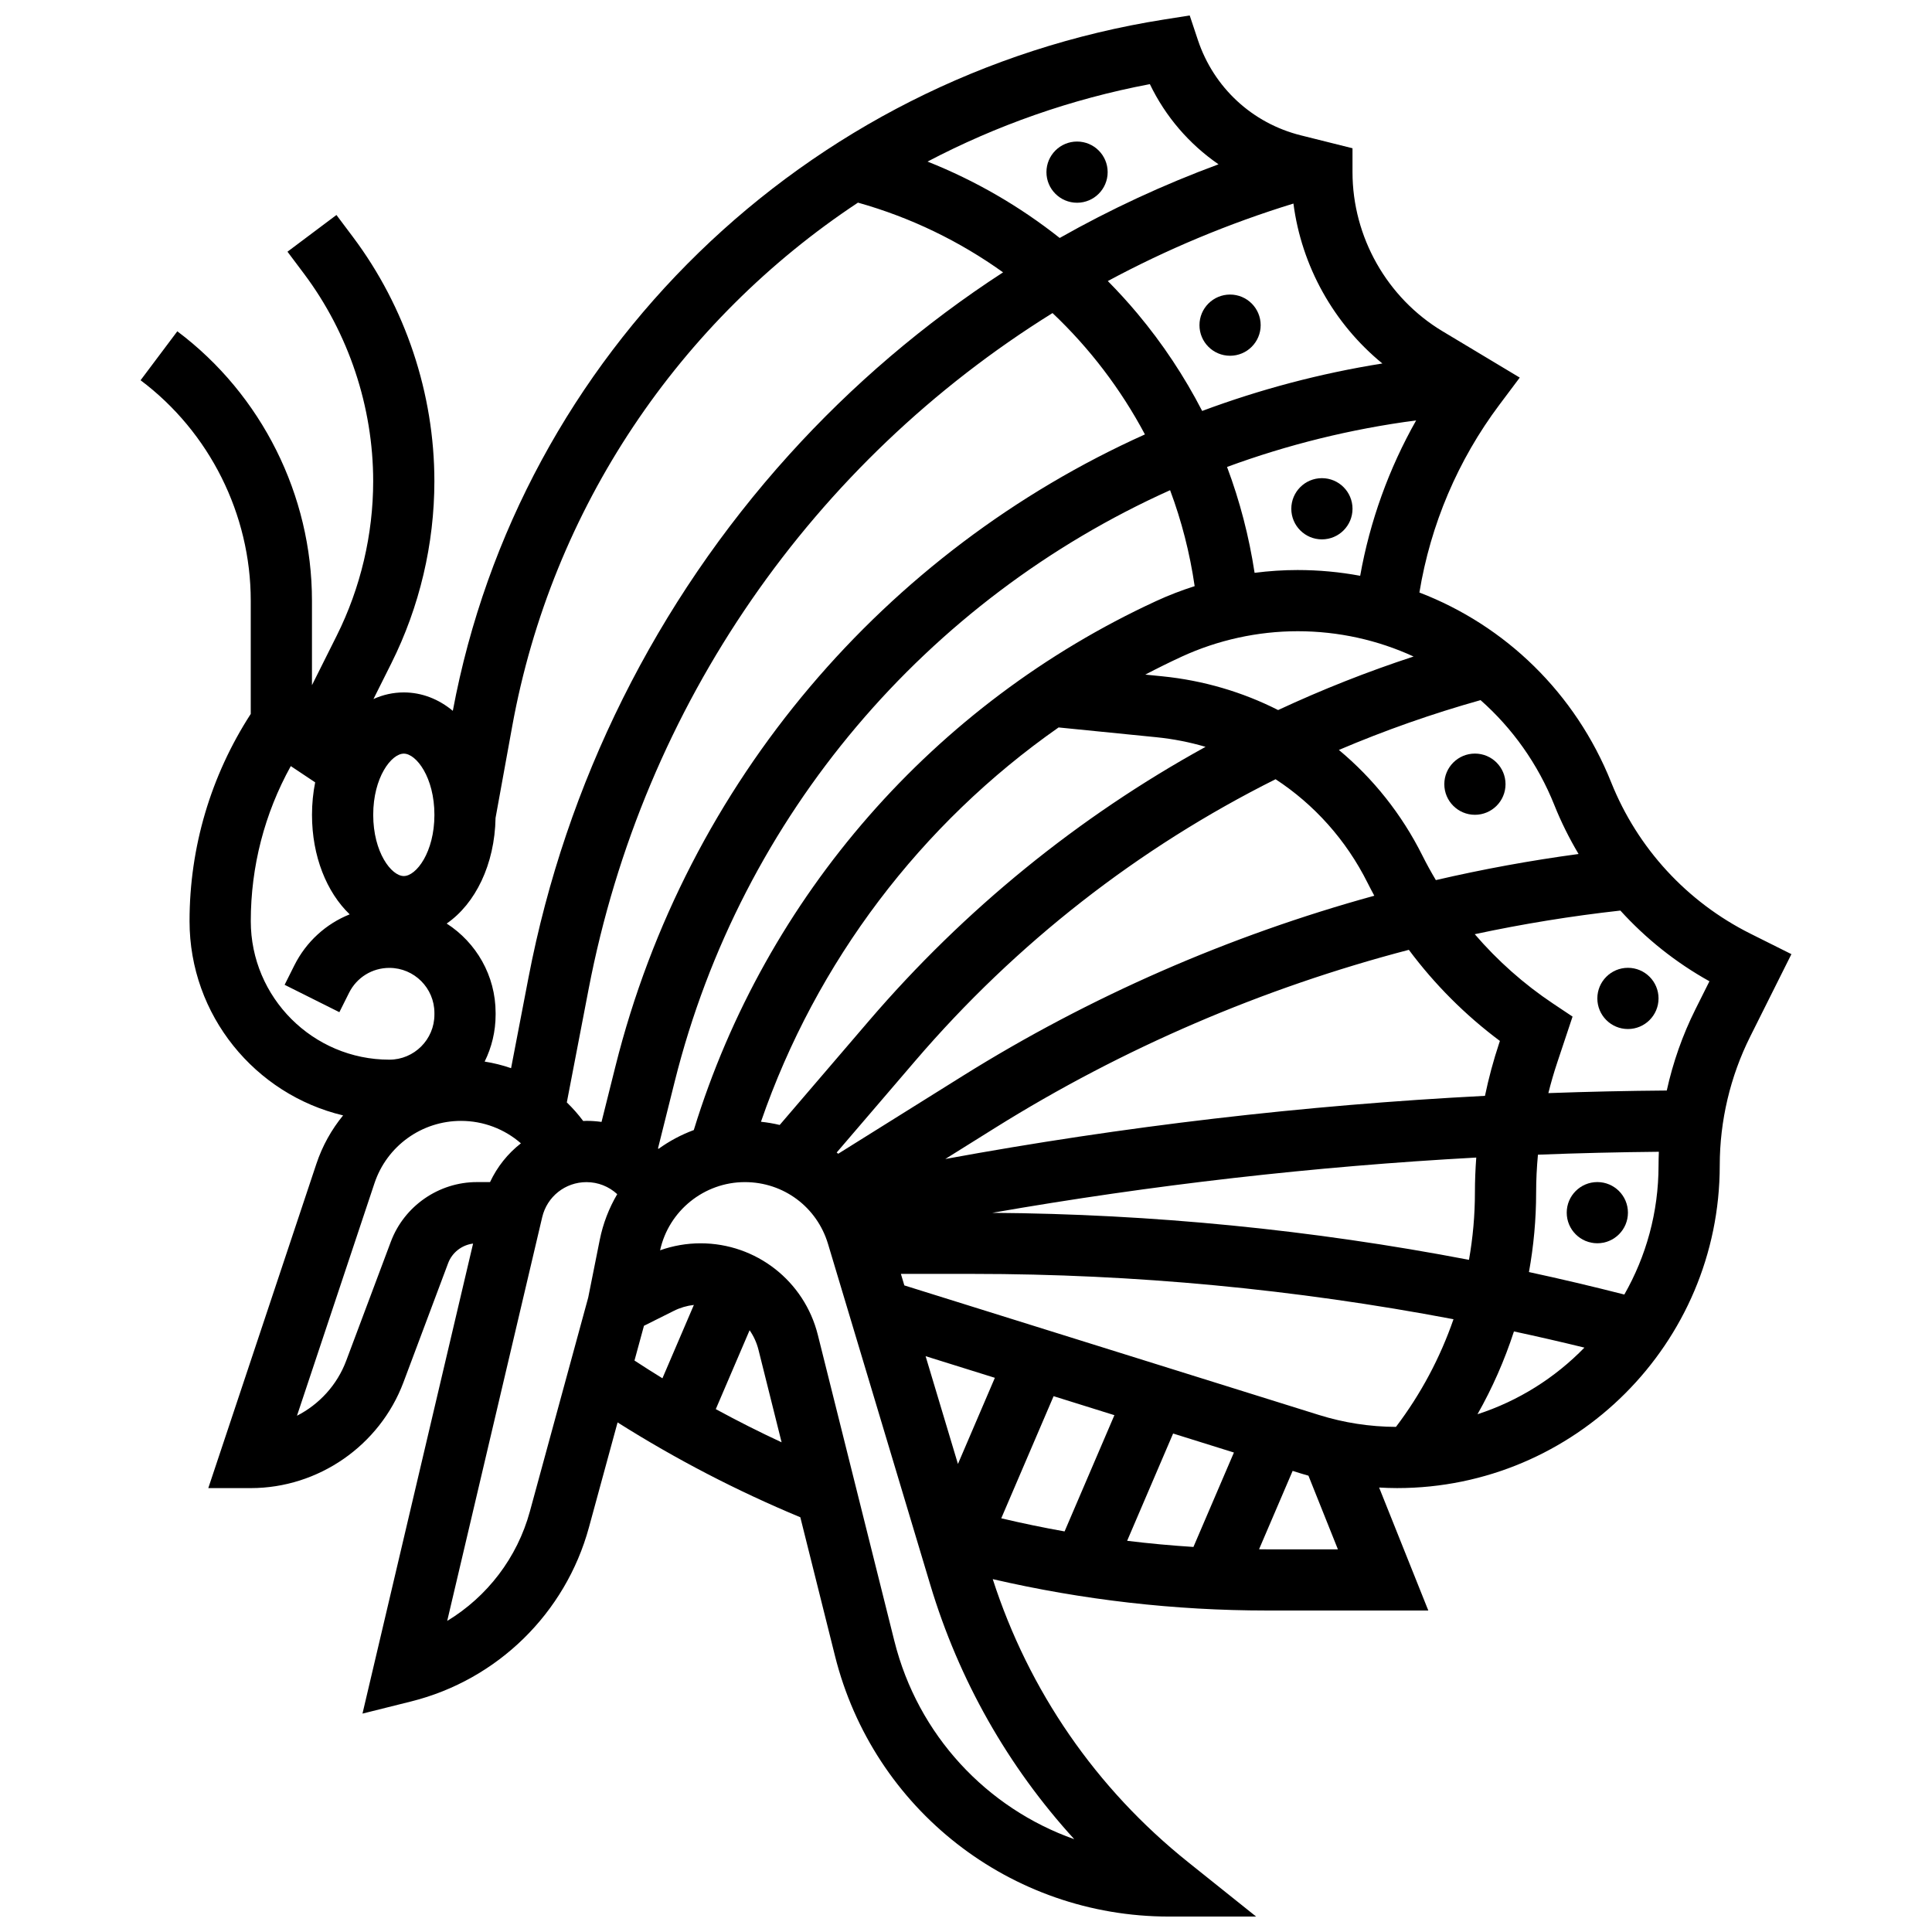 <?xml version="1.0" encoding="UTF-8"?>
<!-- Uploaded to: SVG Find, www.svgrepo.com, Generator: SVG Find Mixer Tools -->
<svg width="800px" height="800px" version="1.1" viewBox="144 144 512 512" xmlns="http://www.w3.org/2000/svg">
 <defs>
  <clipPath id="a">
   <path d="m181 148.09h438v503.81h-438z"/>
  </clipPath>
 </defs>
 <g clip-path="url(#a)">
  <path d="m607.88 391.43c-16.816-8.406-29.922-22.648-36.902-40.105-9.477-23.688-28.055-41.559-50.82-50.305 2.953-18.016 10.207-35.105 21.199-49.758l5.394-7.195-20.445-12.27c-14.73-8.836-23.879-25-23.879-42.176v-6.332l-13.703-3.426c-12.875-3.219-23.066-12.656-27.266-25.246l-2.172-6.519-6.785 1.07c-95.18 15.027-170.78 88.582-188.5 183.21-3.738-3.098-8.184-4.879-13-4.879-2.828 0-5.523 0.621-8.027 1.75l4.758-9.516c7.445-14.891 11.383-31.566 11.383-48.215 0-23.176-7.656-46.148-21.562-64.691l-4.391-5.852-12.977 9.73 4.391 5.852c11.812 15.75 18.32 35.27 18.32 54.957 0 14.145-3.344 28.309-9.668 40.961l-6.555 13.109v-22.414c0-27.934-13.34-54.613-35.684-71.371l-9.734 12.973c18.281 13.711 29.195 35.543 29.195 58.395v30.031c-10.605 16.398-16.219 35.344-16.219 54.902 0 24.977 17.391 45.953 40.695 51.496-3.062 3.738-5.492 8.062-7.086 12.848l-28.641 85.922h11.254c17.914 0 34.176-11.27 40.469-28.043l11.84-31.574c1.062-2.836 3.648-4.816 6.609-5.184l-29.309 124.56 12.91-3.227c22.852-5.711 40.898-23.379 47.098-46.105l7.594-27.836c15.395 9.727 31.625 18.148 48.43 25.137l9.184 36.73c10.168 40.68 46.559 69.086 88.488 69.086h23.121l-18.055-14.445c-24.359-19.488-42.184-45.363-51.746-74.977 23.82 5.516 48.203 8.316 72.684 8.316h42.746l-13.035-32.59c1.582 0.09 3.168 0.148 4.758 0.148 47.152 0 85.512-38.359 85.512-85.512 0-11.781 2.785-23.578 8.055-34.113l10.938-21.875zm-51.965-34.082c1.805 4.516 3.965 8.84 6.422 12.969-12.699 1.711-25.328 4.019-37.82 6.918-1.27-2.133-2.469-4.305-3.582-6.531-5.484-10.969-13.051-20.418-22.117-27.961 12.152-5.18 24.684-9.594 37.547-13.203 8.406 7.434 15.172 16.859 19.551 27.809zm-14.426 62.512-0.195 0.59c-1.531 4.59-2.777 9.246-3.762 13.957-47.961 2.473-95.812 8.066-143.02 16.738l13.176-8.234c33.84-21.148 71.012-37.09 109.67-47.199 6.82 9.148 14.949 17.301 24.129 24.148zm-8.195 58.008c-41.621-7.973-83.934-12.148-126.35-12.457 42.398-7.402 85.289-12.305 128.28-14.648-0.227 3.082-0.355 6.176-0.355 9.277 0 6.004-0.539 11.969-1.574 17.828zm-19.352 44.27c-6.918-0.031-13.77-1.086-20.371-3.148l-109.91-34.344-0.914-3.051h19.094c42.746 0 85.398 4.047 127.35 12.012-3.535 10.207-8.664 19.855-15.25 28.531zm-219.73-85.984 5.777-30.039c14.527-75.551 59.613-139.8 122.94-179.15 9.836 9.305 18.117 20.176 24.488 32.16-68.629 30.855-121.42 91.855-140.33 167.5l-3.676 14.695c-1.309-0.184-2.637-0.281-3.981-0.281-0.297 0-0.582 0.027-0.875 0.039-1.32-1.773-2.777-3.414-4.34-4.926zm24.305 12.305c-0.047-0.043-0.094-0.086-0.141-0.129l4.441-17.766c17.691-70.758 67.074-127.82 131.27-156.66 3.043 8.137 5.234 16.652 6.508 25.43-3.496 1.113-6.926 2.434-10.246 3.969-58.777 27.129-103.41 78.172-122.45 140.05l-0.039 0.125c-3.344 1.23-6.484 2.918-9.352 4.984zm169.35-137.18c10.887 0 21.324 2.371 30.746 6.703-12.293 4.027-24.273 8.773-35.898 14.188-9.414-4.769-19.773-7.848-30.676-8.941l-4.523-0.453c3.164-1.66 6.375-3.25 9.633-4.754 9.566-4.41 20.188-6.742 30.719-6.742zm-63.328 25.5 25.891 2.59c4.477 0.449 8.844 1.309 13.051 2.551-33.652 18.523-63.84 43.02-89.27 72.688l-23.582 27.516c-1.621-0.387-3.277-0.668-4.965-0.848 14.664-42.465 42.445-79 78.875-104.5zm-35.246 166.62 18.355 5.734-9.785 22.832zm33.922 10.602 16.113 5.035-13.203 30.805c-5.621-1-11.219-2.16-16.781-3.477zm31.672 9.898 16.113 5.035-10.727 25.023c-5.875-0.375-11.734-0.914-17.57-1.629zm-55.793-94.746-32.957 20.598c-0.137-0.109-0.273-0.215-0.41-0.32l20.797-24.266c26.824-31.297 59.227-56.531 95.516-74.664 10.234 6.699 18.691 16.074 24.383 27.465 0.574 1.148 1.172 2.281 1.781 3.41-38.426 10.574-75.359 26.688-109.11 47.777zm88.773-134.09c-3.797 0-7.606 0.254-11.387 0.742-1.473-9.641-3.91-19.031-7.301-28.059 16-5.887 32.785-10.062 50.117-12.336-7.234 12.77-12.25 26.699-14.836 41.18-5.398-1.004-10.945-1.527-16.594-1.527zm22.477-54.738c-16.477 2.625-32.457 6.875-47.758 12.578-4.711-9.137-10.441-17.793-17.156-25.816-2.504-2.992-5.129-5.856-7.844-8.609 15.496-8.336 31.945-15.234 49.188-20.535 2.156 16.57 10.648 31.824 23.57 42.383zm-43.422-52.785c-14.57 5.379-28.645 11.91-42.09 19.52-10.613-8.398-22.379-15.219-35.027-20.242 18.234-9.57 38.031-16.574 58.922-20.523 4.152 8.633 10.445 15.906 18.195 21.246zm-95.547 10.16c14.023 3.934 26.98 10.258 38.449 18.473-20.836 13.535-39.93 29.773-56.742 48.383-35.23 39-59.098 86.891-69.023 138.5l-4.617 24.02c-2.266-0.785-4.609-1.371-7.004-1.746 1.859-3.754 2.906-7.977 2.906-12.445v-0.449c0-9.934-5.176-18.676-12.969-23.691 7.602-5.242 12.734-15.66 12.953-27.988l4.418-24.301c10.543-57.992 44.477-107.56 91.629-138.76zm-120.36 146.02c3.309 0 8.109 6.32 8.109 16.219 0 9.902-4.805 16.219-8.109 16.219-3.309 0-8.109-6.32-8.109-16.219-0.004-9.898 4.801-16.219 8.109-16.219zm-40.555 44.383c0-14.461 3.648-28.531 10.602-41.082l6.461 4.309c-0.547 2.734-0.84 5.621-0.84 8.617 0 10.98 3.898 20.52 9.988 26.363-6.269 2.508-11.52 7.231-14.672 13.535l-2.57 5.137 14.508 7.254 2.57-5.137c2.035-4.074 6.129-6.602 10.68-6.602 6.582 0 11.938 5.356 11.938 11.938v0.449c0 6.582-5.356 11.938-11.938 11.938-20.254 0.004-36.727-16.469-36.727-36.719zm37.121 84.949-11.84 31.574c-2.406 6.418-7.152 11.547-13.039 14.559l20.535-61.609c3.297-9.887 12.516-16.531 22.938-16.531 5.922 0 11.527 2.156 15.871 5.945-3.457 2.691-6.269 6.195-8.18 10.273h-3.5c-10.09 0.004-19.242 6.348-22.785 15.789zm14.934 100.5 25.172-106.98c1.289-5.473 6.113-9.297 11.738-9.297 3.047 0 5.918 1.137 8.148 3.188-2.168 3.684-3.762 7.758-4.637 12.129l-3.051 15.262-15.461 56.684c-3.348 12.281-11.309 22.602-21.91 29.02zm52.141-78.207 7.926-3.961c1.656-0.828 3.461-1.359 5.301-1.566l-8.332 19.441c-2.492-1.531-4.961-3.102-7.406-4.703zm19.035 22.09 8.961-20.91c1.062 1.535 1.871 3.269 2.348 5.164l6.133 24.535c-5.906-2.738-11.719-5.68-17.441-8.789zm47.328 61.461-20.285-81.137c-3.574-14.289-16.352-24.27-31.082-24.27-3.641 0-7.285 0.633-10.723 1.852 2.305-10.496 11.688-18.07 22.473-18.07 10.238 0 19.094 6.59 22.035 16.395l27.086 90.289c7.59 25.297 20.605 48.215 38.164 67.449-23.18-8.207-41.426-27.551-47.668-52.508zm117.54-24.305h-18.785c-0.703 0-1.406-0.012-2.113-0.02l8.902-20.773 2.172 0.68c0.668 0.207 1.344 0.395 2.016 0.59zm36.992-35.805c3.957-6.977 7.184-14.336 9.66-21.945 6.242 1.34 12.469 2.773 18.676 4.289-7.785 8.004-17.477 14.137-28.336 17.656zm38.914-31.723c-8.391-2.141-16.816-4.133-25.277-5.957 1.25-6.918 1.902-13.965 1.902-21.055 0-3.363 0.172-6.715 0.48-10.047 10.68-0.422 21.363-0.668 32.043-0.773-0.047 1.211-0.082 2.418-0.082 3.629 0 12.434-3.309 24.105-9.066 34.203zm18.832-75.57c-3.406 6.812-5.945 14.059-7.586 21.504-10.457 0.082-20.918 0.309-31.379 0.688 0.68-2.723 1.457-5.422 2.352-8.098l4.059-12.18-5.152-3.438c-7.75-5.168-14.727-11.379-20.766-18.398 12.754-2.727 25.637-4.824 38.59-6.262 6.754 7.438 14.703 13.789 23.605 18.738z"/>
 </g>
 <path d="m542.98 351.82c0 4.477-3.633 8.109-8.109 8.109-4.481 0-8.113-3.633-8.113-8.109 0-4.481 3.633-8.113 8.113-8.113 4.477 0 8.109 3.633 8.109 8.113"/>
 <path d="m583.53 408.59c0 4.481-3.633 8.113-8.109 8.113-4.481 0-8.109-3.633-8.109-8.113 0-4.477 3.629-8.109 8.109-8.109 4.477 0 8.109 3.633 8.109 8.109"/>
 <path d="m575.42 465.37c0 4.481-3.633 8.109-8.109 8.109-4.481 0-8.113-3.629-8.113-8.109 0-4.481 3.633-8.109 8.113-8.109 4.477 0 8.109 3.629 8.109 8.109"/>
 <path d="m502.43 278.83c0 4.477-3.633 8.109-8.109 8.109-4.481 0-8.113-3.633-8.113-8.109 0-4.481 3.633-8.113 8.113-8.113 4.477 0 8.109 3.633 8.109 8.113"/>
 <path d="m478.09 230.17c0 4.481-3.633 8.109-8.109 8.109-4.481 0-8.109-3.629-8.109-8.109 0-4.477 3.629-8.109 8.109-8.109 4.477 0 8.109 3.633 8.109 8.109"/>
 <path d="m437.54 189.62c0 4.481-3.633 8.109-8.109 8.109-4.481 0-8.113-3.629-8.113-8.109 0-4.481 3.633-8.109 8.113-8.109 4.477 0 8.109 3.629 8.109 8.109"/>
</svg>